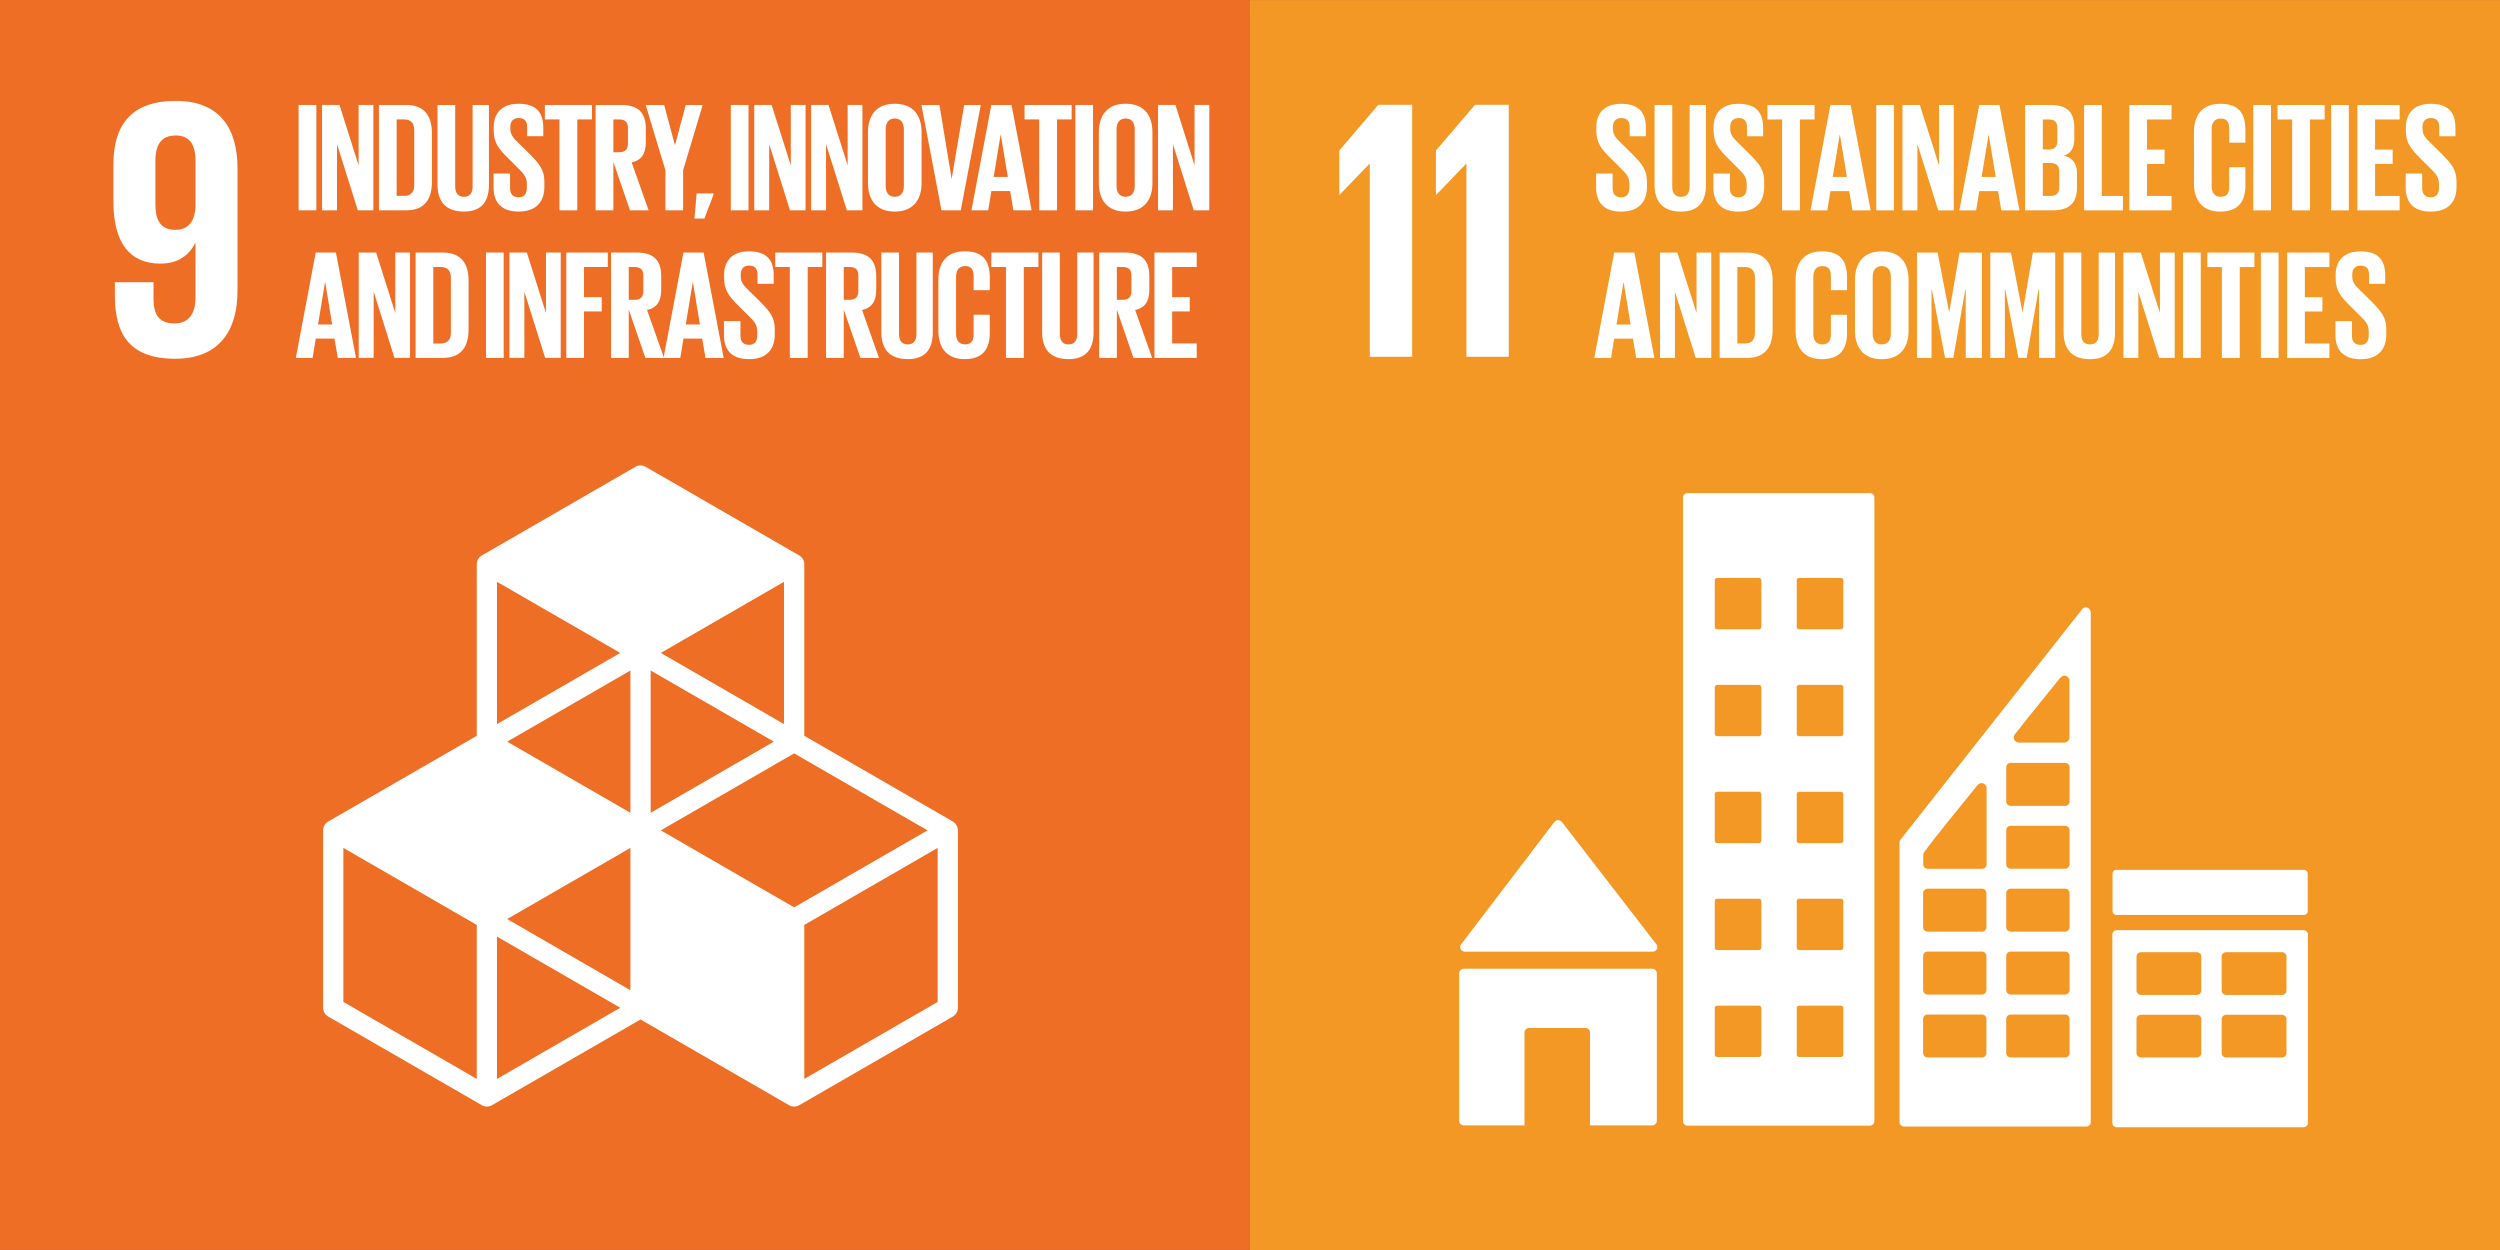 <?xml version="1.0" encoding="UTF-8"?>
<svg id="Layer_1" data-name="Layer 1" xmlns="http://www.w3.org/2000/svg" viewBox="0 0 300 150">
  <rect x="0" y="0" width="300" height="150" fill="#333333" stroke="none"/>
  <g>
    <rect x="150" y=".005" width="150" height="149.995" fill="#f39725"/>
    <path d="M175.773,114.198h22.563c.306,0,.553-.248,.553-.559,0-.137-.058-.269-.142-.364l-.037-.032-11.221-14.525-.111-.121c-.1-.111-.248-.179-.411-.179-.137,0-.264,.058-.358,.142l-.069,.074-.105,.121-10.952,14.372-.169,.206c-.058,.084-.095,.195-.095,.306,0,.311,.248,.559,.553,.559" fill="#fff"/>
    <path d="M198.268,116.245h-22.605c-.311,0-.559,.248-.559,.553v17.693c0,.306,.248,.553,.559,.553h7.273v-11.131c0-.306,.248-.553,.553-.553h6.757c.306,0,.553,.248,.553,.553v11.131h7.468c.306,0,.553-.248,.553-.553v-17.693c0-.306-.248-.553-.553-.553" fill="#fff"/>
    <path d="M276.401,111.615h-22.373c-.306,0-.548,.237-.548,.532v22.594c0,.29,.242,.532,.548,.532h22.373c.306,0,.548-.242,.548-.532v-22.594c0-.295-.242-.532-.548-.532m-12.243,14.752c0,.295-.242,.532-.543,.532h-6.688c-.3,0-.548-.237-.548-.532v-4.063c0-.295,.248-.532,.548-.532h6.688c.3,0,.543,.237,.543,.532v4.063Zm0-7.51c0,.295-.242,.532-.543,.532h-6.688c-.3,0-.548-.237-.548-.532v-4.063c0-.295,.248-.532,.548-.532h6.688c.3,0,.543,.237,.543,.532v4.063Zm10.22,7.51c0,.295-.242,.532-.548,.532h-6.683c-.306,0-.548-.237-.548-.532v-4.063c0-.295,.242-.532,.548-.532h6.683c.306,0,.548,.237,.548,.532v4.063Zm0-7.51c0,.295-.242,.532-.548,.532h-6.683c-.306,0-.548-.237-.548-.532v-4.063c0-.295,.242-.532,.548-.532h6.683c.306,0,.548,.237,.548,.532v4.063Z" fill="#fff"/>
    <path d="M224.389,59.167h-21.899c-.295,0-.532,.242-.532,.538v74.834c0,.295,.237,.538,.532,.538h21.899c.29,0,.538-.242,.538-.538V59.705c0-.295-.248-.538-.538-.538m-13.029,67.382c0,.158-.127,.29-.285,.29h-5.012c-.163,0-.29-.132-.29-.29v-5.587c0-.158,.127-.285,.29-.285h5.012c.158,0,.285,.127,.285,.285v5.587Zm0-12.833c0,.163-.127,.29-.285,.29h-5.012c-.163,0-.29-.127-.29-.29v-5.581c0-.163,.127-.29,.29-.29h5.012c.158,0,.285,.127,.285,.29v5.581Zm0-12.828c0,.158-.127,.29-.285,.29h-5.012c-.163,0-.29-.132-.29-.29v-5.587c0-.158,.127-.29,.29-.29h5.012c.158,0,.285,.132,.285,.29v5.587Zm0-12.833c0,.158-.127,.29-.285,.29h-5.012c-.163,0-.29-.132-.29-.29v-5.587c0-.158,.127-.285,.29-.285h5.012c.158,0,.285,.127,.285,.285v5.587Zm0-12.828c0,.158-.127,.285-.285,.285h-5.012c-.163,0-.29-.127-.29-.285v-5.587c0-.163,.127-.29,.29-.29h5.012c.158,0,.285,.127,.285,.29v5.587Zm9.835,51.323c0,.158-.127,.29-.29,.29h-5.012c-.158,0-.285-.132-.285-.29v-5.587c0-.158,.127-.285,.285-.285h5.012c.163,0,.29,.127,.29,.285v5.587Zm0-12.833c0,.163-.127,.29-.29,.29h-5.012c-.158,0-.285-.127-.285-.29v-5.581c0-.163,.127-.29,.285-.29h5.012c.163,0,.29,.127,.29,.29v5.581Zm0-12.828c0,.158-.127,.29-.29,.29h-5.012c-.158,0-.285-.132-.285-.29v-5.587c0-.158,.127-.29,.285-.29h5.012c.163,0,.29,.132,.29,.29v5.587Zm0-12.833c0,.158-.127,.29-.29,.29h-5.012c-.158,0-.285-.132-.285-.29v-5.587c0-.158,.127-.285,.285-.285h5.012c.163,0,.29,.127,.29,.285v5.587Zm0-12.828c0,.158-.127,.285-.29,.285h-5.012c-.158,0-.285-.127-.285-.285v-5.587c0-.163,.127-.29,.285-.29h5.012c.163,0,.29,.127,.29,.29v5.587Z" fill="#fff"/>
    <path d="M276.927,109.34c0,.253-.2,.453-.448,.453h-22.526c-.248,0-.448-.2-.448-.453v-4.501c0-.248,.2-.453,.448-.453h22.526c.248,0,.448,.206,.448,.453v4.501Z" fill="#fff"/>
    <path d="M250.841,73.297c-.074-.237-.29-.416-.553-.416-.116,0-.221,.042-.311,.105-.016,.011-.032,.016-.042,.026l-.184,.232-21.525,27.3-.095,.132c-.111,.111-.184,.258-.19,.427v33.551c0,.295,.242,.532,.538,.532h21.878c.295,0,.532-.237,.532-.532v-61.131c0-.079-.021-.158-.047-.227m-9.065,14.831l.158-.195c1.47-1.887,3.953-4.944,5.16-6.43l.158-.184c.116-.142,.29-.232,.48-.232,.306,0,.543,.216,.601,.501v6.91c0,.332-.264,.601-.596,.617h-5.487c-.327-.016-.596-.285-.596-.617,0-.137,.047-.269,.121-.369m-3.405,38.231c0,.3-.237,.538-.532,.538h-6.525c-.3,0-.538-.237-.538-.538v-4.085c0-.295,.237-.532,.538-.532h6.525c.295,0,.532,.237,.532,.532v4.085Zm0-7.547c0,.295-.237,.538-.532,.538h-6.525c-.3,0-.538-.242-.538-.538v-4.085c0-.3,.237-.538,.538-.538h6.525c.295,0,.532,.237,.532,.538v4.085Zm0-7.547c0,.295-.237,.532-.532,.532h-6.525c-.3,0-.538-.237-.538-.532v-4.085c0-.3,.237-.538,.538-.538h6.525c.295,0,.532,.237,.532,.538v4.085Zm.021-16.544v9.002c0,.295-.242,.532-.538,.532h-6.525c-.3,0-.538-.237-.538-.532v-1.133c0-.069,.016-.137,.042-.2,.011-.021,.011-.032,.032-.063,.011-.026,.032-.047,.047-.069,.016-.026,.042-.058,.058-.09,.838-1.191,4.601-5.829,6.182-7.769l.158-.195c.116-.137,.29-.227,.48-.227,.3,0,.543,.221,.601,.501v.242Zm9.956,31.638c0,.3-.242,.538-.532,.538h-6.525c-.3,0-.543-.237-.543-.538v-4.085c0-.295,.242-.532,.543-.532h6.525c.29,0,.532,.237,.532,.532v4.085Zm0-7.547c0,.295-.242,.538-.532,.538h-6.525c-.3,0-.543-.242-.543-.538v-4.085c0-.3,.242-.538,.543-.538h6.525c.29,0,.532,.237,.532,.538v4.085Zm0-7.547c0,.295-.242,.532-.532,.532h-6.525c-.3,0-.543-.237-.543-.532v-4.085c0-.3,.242-.538,.543-.538h6.525c.29,0,.532,.237,.532,.538v4.085Zm0-7.552c0,.3-.242,.538-.532,.538h-6.525c-.3,0-.543-.237-.543-.538v-4.085c0-.295,.242-.532,.543-.532h6.525c.29,0,.532,.237,.532,.532v4.085Zm0-7.547c0,.295-.242,.538-.532,.538h-6.525c-.3,0-.543-.242-.543-.538v-4.085c0-.3,.242-.538,.543-.538h6.525c.29,0,.532,.237,.532,.538v4.085Z" fill="#fff"/>
    <polygon points="160.716 18.061 160.716 23.369 160.758 23.369 164.326 19.664 164.374 19.664 164.374 42.816 169.46 42.816 169.46 12.575 165.396 12.575 160.716 18.061" fill="#fff"/>
    <polygon points="172.312 18.061 172.312 23.369 172.36 23.369 175.928 19.664 175.97 19.664 175.97 42.816 181.056 42.816 181.056 12.575 176.998 12.575 172.312 18.061" fill="#fff"/>
    <path d="M191.538,22.522v-1.697h1.976v1.734c0,.712,.316,1.117,1.044,1.117,.675,0,.97-.443,.97-1.117v-.485c0-.727-.295-1.175-.949-1.787l-1.249-1.249c-1.212-1.196-1.771-1.924-1.771-3.378v-.427c0-1.565,.912-2.777,2.978-2.777,2.129,0,2.967,1.044,2.967,2.872v1.022h-1.94v-1.101c0-.727-.332-1.08-1.007-1.08-.596,0-1.007,.337-1.007,1.044v.264c0,.706,.39,1.117,1.007,1.713l1.365,1.344c1.154,1.175,1.713,1.881,1.713,3.283v.611c0,1.734-.933,2.967-3.099,2.967-2.161,0-2.999-1.212-2.999-2.872" fill="#fff"/>
    <path d="M204.718,12.602v9.566c0,1.961-.838,3.225-3.004,3.225-2.235,0-3.168-1.265-3.168-3.225V12.602h2.124v9.771c0,.743,.3,1.249,1.044,1.249,.748,0,1.044-.506,1.044-1.249V12.602h1.961Z" fill="#fff"/>
    <path d="M205.612,22.522v-1.697h1.976v1.734c0,.712,.316,1.117,1.044,1.117,.675,0,.97-.443,.97-1.117v-.485c0-.727-.295-1.175-.949-1.787l-1.249-1.249c-1.212-1.196-1.771-1.924-1.771-3.378v-.427c0-1.565,.912-2.777,2.983-2.777,2.124,0,2.962,1.044,2.962,2.872v1.022h-1.94v-1.101c0-.727-.332-1.08-1.007-1.08-.596,0-1.007,.337-1.007,1.044v.264c0,.706,.395,1.117,1.007,1.713l1.365,1.344c1.154,1.175,1.713,1.881,1.713,3.283v.611c0,1.734-.933,2.967-3.094,2.967-2.166,0-3.004-1.212-3.004-2.872" fill="#fff"/>
    <polygon points="212.098 12.602 217.748 12.602 217.748 14.336 215.993 14.336 215.993 25.246 213.848 25.246 213.848 14.336 212.098 14.336 212.098 12.602" fill="#fff"/>
    <path d="M217.263,25.247l2.388-12.644h2.425l2.403,12.644h-2.182l-.39-2.314h-2.256l-.374,2.314h-2.013Zm2.667-4.011h1.697l-.838-5.07h-.021l-.838,5.07Z" fill="#fff"/>
    <rect x="225.148" y="12.601" width="2.124" height="12.644" fill="#fff"/>
    <polygon points="230.09 17.302 230.09 25.245 228.298 25.245 228.298 12.601 230.385 12.601 232.683 19.853 232.683 12.601 234.454 12.601 234.454 25.245 232.588 25.245 230.09 17.302" fill="#fff"/>
    <path d="M235.123,25.247l2.388-12.644h2.425l2.403,12.644h-2.182l-.39-2.314h-2.256l-.374,2.314h-2.013Zm2.667-4.011h1.697l-.843-5.07h-.016l-.838,5.07Z" fill="#fff"/>
    <path d="M243.011,12.602h3.078c2.124,0,2.83,.991,2.83,2.777v1.291c0,1.059-.39,1.734-1.265,2.008,1.059,.248,1.586,.954,1.586,2.108v1.681c0,1.787-.806,2.777-2.93,2.777h-3.299V12.602Zm2.124,5.334h.743c.69,0,1.007-.353,1.007-1.028v-1.544c0-.69-.316-1.028-1.022-1.028h-.727v3.6Zm0,1.623v3.953h.933c.706,0,1.044-.353,1.044-1.028v-1.903c0-.669-.316-1.022-1.065-1.022h-.912Z" fill="#fff"/>
    <polygon points="250.093 12.602 252.217 12.602 252.217 23.512 254.752 23.512 254.752 25.246 250.093 25.246 250.093 12.602" fill="#fff"/>
    <polygon points="255.519 12.602 260.589 12.602 260.589 14.336 257.643 14.336 257.643 17.952 259.751 17.952 259.751 19.67 257.643 19.67 257.643 23.512 260.589 23.512 260.589 25.246 255.519 25.246 255.519 12.602" fill="#fff"/>
    <path d="M263.275,21.982v-6.114c0-1.976,.933-3.415,3.168-3.415,2.351,0,3.004,1.307,3.004,3.173v1.492h-1.94v-1.66c0-.785-.258-1.233-1.028-1.233-.764,0-1.08,.543-1.08,1.307v6.788c0,.764,.316,1.302,1.08,1.302,.77,0,1.028-.485,1.028-1.228v-2.329h1.94v2.182c0,1.808-.748,3.146-3.004,3.146-2.235,0-3.168-1.449-3.168-3.41" fill="#fff"/>
    <rect x="270.395" y="12.601" width="2.124" height="12.644" fill="#fff"/>
    <polygon points="273.305 12.602 278.955 12.602 278.955 14.336 277.2 14.336 277.2 25.246 275.055 25.246 275.055 14.336 273.305 14.336 273.305 12.602" fill="#fff"/>
    <rect x="279.735" y="12.601" width="2.124" height="12.644" fill="#fff"/>
    <polygon points="282.887 12.602 287.957 12.602 287.957 14.336 285.011 14.336 285.011 17.952 287.119 17.952 287.119 19.67 285.011 19.67 285.011 23.512 287.957 23.512 287.957 25.246 282.887 25.246 282.887 12.602" fill="#fff"/>
    <path d="M288.685,22.522v-1.697h1.976v1.734c0,.712,.316,1.117,1.049,1.117,.669,0,.965-.443,.965-1.117v-.485c0-.727-.295-1.175-.949-1.787l-1.249-1.249c-1.212-1.196-1.771-1.924-1.771-3.378v-.427c0-1.565,.912-2.777,2.983-2.777,2.124,0,2.962,1.044,2.962,2.872v1.022h-1.94v-1.101c0-.727-.332-1.08-1.001-1.08-.601,0-1.012,.337-1.012,1.044v.264c0,.706,.39,1.117,1.012,1.713l1.36,1.344c1.154,1.175,1.713,1.881,1.713,3.283v.611c0,1.734-.933,2.967-3.094,2.967-2.166,0-3.004-1.212-3.004-2.872" fill="#fff"/>
    <path d="M191.313,42.955l2.388-12.644h2.425l2.403,12.644h-2.182l-.39-2.314h-2.256l-.374,2.314h-2.013Zm2.667-4.011h1.697l-.838-5.07h-.021l-.838,5.07Z" fill="#fff"/>
    <polygon points="200.99 35.011 200.99 42.953 199.198 42.953 199.198 30.309 201.285 30.309 203.583 37.567 203.583 30.309 205.354 30.309 205.354 42.953 203.488 42.953 200.99 35.011" fill="#fff"/>
    <path d="M212.716,33.706v5.855c0,1.94-.801,3.394-3.078,3.394h-3.278v-12.644h3.278c2.277,0,3.078,1.439,3.078,3.394m-3.336,7.516c.875,0,1.212-.522,1.212-1.286v-6.62c0-.748-.337-1.27-1.212-1.27h-.896v9.176h.896Z" fill="#fff"/>
    <path d="M215.474,39.691v-6.119c0-1.976,.933-3.41,3.168-3.41,2.351,0,3.004,1.307,3.004,3.173v1.492h-1.94v-1.66c0-.785-.258-1.233-1.022-1.233-.769,0-1.086,.543-1.086,1.307v6.788c0,.764,.316,1.302,1.086,1.302,.764,0,1.022-.485,1.022-1.228v-2.329h1.94v2.177c0,1.813-.743,3.152-3.004,3.152-2.235,0-3.168-1.449-3.168-3.41" fill="#fff"/>
    <path d="M222.597,39.69v-6.114c0-1.976,.97-3.415,3.204-3.415,2.256,0,3.226,1.439,3.226,3.415v6.114c0,1.961-.97,3.415-3.226,3.415-2.235,0-3.204-1.455-3.204-3.415m4.306,.337v-6.788c0-.764-.337-1.307-1.102-1.307-.743,0-1.08,.543-1.08,1.307v6.788c0,.764,.337,1.307,1.08,1.307,.764,0,1.102-.543,1.102-1.307" fill="#fff"/>
    <polygon points="235.889 34.749 235.837 34.749 234.398 42.955 233.412 42.955 231.826 34.749 231.784 34.749 231.784 42.955 230.034 42.955 230.034 30.311 232.516 30.311 233.892 37.437 233.913 37.437 235.141 30.311 237.829 30.311 237.829 42.955 235.889 42.955 235.889 34.749" fill="#fff"/>
    <polygon points="244.688 34.749 244.63 34.749 243.197 42.955 242.211 42.955 240.625 34.749 240.582 34.749 240.582 42.955 238.833 42.955 238.833 30.311 241.315 30.311 242.691 37.437 242.712 37.437 243.945 30.311 246.628 30.311 246.628 42.955 244.688 42.955 244.688 34.749" fill="#fff"/>
    <path d="M253.806,30.311v9.566c0,1.961-.838,3.225-3.004,3.225-2.235,0-3.168-1.265-3.168-3.225v-9.566h2.124v9.771c0,.748,.3,1.249,1.044,1.249,.748,0,1.044-.501,1.044-1.249v-9.771h1.961Z" fill="#fff"/>
    <polygon points="256.6 35.011 256.6 42.953 254.808 42.953 254.808 30.309 256.895 30.309 259.193 37.567 259.193 30.309 260.964 30.309 260.964 42.953 259.098 42.953 256.6 35.011" fill="#fff"/>
    <rect x="261.968" y="30.31" width="2.124" height="12.644" fill="#fff"/>
    <polygon points="264.878 30.311 270.528 30.311 270.528 32.045 268.772 32.045 268.772 42.955 266.627 42.955 266.627 32.045 264.878 32.045 264.878 30.311" fill="#fff"/>
    <rect x="271.307" y="30.31" width="2.124" height="12.644" fill="#fff"/>
    <polygon points="274.458 30.311 279.529 30.311 279.529 32.045 276.582 32.045 276.582 35.66 278.691 35.66 278.691 37.379 276.582 37.379 276.582 41.221 279.529 41.221 279.529 42.955 274.458 42.955 274.458 30.311" fill="#fff"/>
    <path d="M280.258,40.232v-1.697h1.976v1.734c0,.706,.316,1.117,1.049,1.117,.669,0,.965-.443,.965-1.117v-.485c0-.727-.295-1.175-.949-1.792l-1.249-1.244c-1.212-1.196-1.771-1.924-1.771-3.378v-.427c0-1.565,.912-2.777,2.983-2.777,2.124,0,2.962,1.038,2.962,2.872v1.022h-1.94v-1.101c0-.727-.332-1.08-1.001-1.08-.601,0-1.012,.332-1.012,1.044v.264c0,.706,.395,1.117,1.012,1.713l1.36,1.344c1.154,1.175,1.713,1.881,1.713,3.278v.617c0,1.734-.933,2.967-3.094,2.967-2.166,0-3.004-1.212-3.004-2.872" fill="#fff"/>
  </g>
  <g>
    <rect width="150" height="149.995" fill="#ed6e24"/>
    <path d="M114.345,98.584l-17.83-10.288v-20.586c0-.437-.232-.838-.606-1.054l-18.436-10.641c-.379-.221-.838-.221-1.218,0l-18.436,10.641c-.379,.216-.606,.617-.606,1.054v20.586l-17.83,10.288c-.38,.221-.611,.622-.611,1.059v21.287c0,.437,.232,.838,.611,1.054l18.436,10.641c.19,.111,.395,.163,.606,.163s.422-.053,.611-.163l17.825-10.288,17.83,10.288c.184,.111,.395,.163,.606,.163s.422-.053,.611-.163l18.436-10.641c.374-.216,.606-.617,.606-1.054v-21.287c0-.437-.232-.838-.606-1.059m-38.696,20.244l-14.789-8.543,14.789-8.538v17.081Zm17.214-29.83l-14.784,8.538v-17.076l14.784,8.538Zm-17.214,8.538l-14.789-8.538,14.789-8.538v17.076Zm3.647,2.108l16.001-9.239,16.007,9.239-16.007,9.239-16.001-9.239Zm14.784-12.754l-14.784-8.538,14.784-8.533v17.071Zm-19.649-8.538l-14.789,8.538v-17.071l14.789,8.533Zm-17.219,51.117l-16.007-9.239v-18.483l16.007,9.244v18.478Zm2.43,0v-17.076l14.789,8.538-14.789,8.538Zm52.88-9.239l-16.007,9.239v-18.478l16.007-9.244v18.483Z" fill="#fff"/>
    <path d="M28.5,20.177c0-4.68-2.05-8.069-7.4-8.069-5.397,0-7.489,2.941-7.489,7.621v4.464c0,4.949,1.961,7.442,5.618,7.442,2.14,0,3.431-.98,4.19-2.451h.042v6.509c0,1.829-.712,3.12-2.54,3.12s-2.498-1.07-2.498-2.941v-2.008h-4.638v1.607c0,4.459,1.607,7.579,7.226,7.579,5.35,0,7.489-3.436,7.489-8.164v-14.71Zm-5.039,4.638c-.09,1.692-.801,2.762-2.409,2.762-1.734,0-2.403-1.07-2.403-3.03v-5.26c0-1.918,.706-3.03,2.451-3.03,1.692,0,2.361,1.159,2.361,3.03v5.529Z" fill="#fff"/>
    <rect x="35.834" y="12.596" width="2.129" height="12.644" fill="#fff"/>
    <polygon points="40.44 17.297 40.44 25.239 38.648 25.239 38.648 12.596 40.74 12.596 43.033 19.848 43.033 12.596 44.804 12.596 44.804 25.239 42.938 25.239 40.44 17.297" fill="#fff"/>
    <path d="M51.83,15.991v5.855c0,1.94-.801,3.394-3.073,3.394h-3.284V12.597h3.284c2.272,0,3.073,1.439,3.073,3.394m-3.336,7.516c.875,0,1.212-.522,1.212-1.286v-6.62c0-.748-.337-1.27-1.212-1.27h-.896v9.176h.896Z" fill="#fff"/>
    <path d="M58.674,12.597v9.566c0,1.961-.838,3.225-3.004,3.225-2.235,0-3.168-1.265-3.168-3.225V12.597h2.124v9.771c0,.743,.3,1.249,1.044,1.249,.748,0,1.044-.506,1.044-1.249V12.597h1.961Z" fill="#fff"/>
    <path d="M59.23,22.517v-1.697h1.976v1.734c0,.712,.316,1.117,1.044,1.117,.669,0,.97-.443,.97-1.117v-.485c0-.727-.3-1.175-.949-1.787l-1.249-1.249c-1.218-1.196-1.776-1.924-1.776-3.378v-.427c0-1.565,.917-2.777,2.988-2.777,2.124,0,2.962,1.044,2.962,2.872v1.022h-1.94v-1.101c0-.727-.337-1.08-1.007-1.08-.596,0-1.007,.337-1.007,1.044v.264c0,.706,.39,1.117,1.007,1.713l1.365,1.344c1.154,1.175,1.713,1.881,1.713,3.283v.611c0,1.734-.933,2.967-3.094,2.967-2.166,0-3.004-1.212-3.004-2.872" fill="#fff"/>
    <polygon points="65.383 12.597 71.033 12.597 71.033 14.331 69.278 14.331 69.278 25.241 67.132 25.241 67.132 14.331 65.383 14.331 65.383 12.597" fill="#fff"/>
    <path d="M73.604,19.439v5.803h-2.129V12.598h3.099c2.145,0,2.925,1.065,2.925,2.836v1.618c0,1.365-.485,2.166-1.697,2.445l2.034,5.745h-2.235l-1.998-5.803Zm0-5.107v3.937h.706c.727,0,1.044-.374,1.044-1.049v-1.86c0-.69-.316-1.028-1.044-1.028h-.706Z" fill="#fff"/>
    <polygon points="81.975 20.428 81.975 25.24 79.851 25.24 79.851 20.428 77.48 12.597 79.699 12.597 80.985 17.393 81.006 17.393 82.292 12.597 84.326 12.597 81.975 20.428" fill="#fff"/>
    <polygon points="85.611 23.376 84.53 26.227 83.334 26.227 83.597 23.207 85.611 23.207 85.611 23.376" fill="#fff"/>
    <rect x="87.697" y="12.596" width="2.124" height="12.644" fill="#fff"/>
    <polygon points="92.302 17.297 92.302 25.239 90.51 25.239 90.51 12.596 92.597 12.596 94.895 19.848 94.895 12.596 96.666 12.596 96.666 25.239 94.8 25.239 92.302 17.297" fill="#fff"/>
    <polygon points="99.125 17.297 99.125 25.239 97.333 25.239 97.333 12.596 99.42 12.596 101.718 19.848 101.718 12.596 103.489 12.596 103.489 25.239 101.623 25.239 99.125 17.297" fill="#fff"/>
    <path d="M104.159,21.976v-6.114c0-1.976,.97-3.415,3.204-3.415,2.256,0,3.226,1.439,3.226,3.415v6.114c0,1.961-.97,3.415-3.226,3.415-2.235,0-3.204-1.455-3.204-3.415m4.306,.337v-6.788c0-.764-.337-1.307-1.102-1.307-.743,0-1.08,.543-1.08,1.307v6.788c0,.764,.337,1.302,1.08,1.302,.764,0,1.102-.538,1.102-1.302" fill="#fff"/>
    <polygon points="117.694 12.597 115.291 25.241 112.977 25.241 110.573 12.597 112.734 12.597 114.189 21.42 114.21 21.42 115.702 12.597 117.694 12.597" fill="#fff"/>
    <path d="M116.573,25.241l2.388-12.644h2.425l2.409,12.644h-2.187l-.39-2.314h-2.256l-.374,2.314h-2.013Zm2.667-4.011h1.697l-.838-5.07h-.021l-.838,5.07Z" fill="#fff"/>
    <polygon points="122.949 12.597 128.599 12.597 128.599 14.331 126.844 14.331 126.844 25.241 124.704 25.241 124.704 14.331 122.949 14.331 122.949 12.597" fill="#fff"/>
    <rect x="129.044" y="12.596" width="2.124" height="12.644" fill="#fff"/>
    <path d="M131.862,21.976v-6.114c0-1.976,.97-3.415,3.204-3.415,2.256,0,3.226,1.439,3.226,3.415v6.114c0,1.961-.97,3.415-3.226,3.415-2.235,0-3.204-1.455-3.204-3.415m4.306,.337v-6.788c0-.764-.337-1.307-1.102-1.307-.743,0-1.08,.543-1.08,1.307v6.788c0,.764,.337,1.302,1.08,1.302,.764,0,1.102-.538,1.102-1.302" fill="#fff"/>
    <polygon points="140.753 17.297 140.753 25.239 138.961 25.239 138.961 12.596 141.054 12.596 143.346 19.848 143.346 12.596 145.117 12.596 145.117 25.239 143.251 25.239 140.753 17.297" fill="#fff"/>
    <path d="M35.499,42.95l2.388-12.644h2.425l2.409,12.644h-2.187l-.39-2.314h-2.256l-.374,2.314h-2.013Zm2.667-4.011h1.697l-.838-5.07h-.021l-.838,5.07Z" fill="#fff"/>
    <polygon points="44.84 35.005 44.84 42.948 43.048 42.948 43.048 30.304 45.135 30.304 47.433 37.561 47.433 30.304 49.204 30.304 49.204 42.948 47.338 42.948 44.84 35.005" fill="#fff"/>
    <path d="M56.229,33.7v5.855c0,1.94-.801,3.394-3.073,3.394h-3.284v-12.644h3.284c2.272,0,3.073,1.439,3.073,3.394m-3.336,7.516c.875,0,1.212-.522,1.212-1.286v-6.62c0-.748-.337-1.27-1.212-1.27h-.896v9.176h.896Z" fill="#fff"/>
    <rect x="58.319" y="30.305" width="2.124" height="12.644" fill="#fff"/>
    <polygon points="62.922 35.005 62.922 42.948 61.13 42.948 61.13 30.304 63.222 30.304 65.515 37.561 65.515 30.304 67.286 30.304 67.286 42.948 65.42 42.948 62.922 35.005" fill="#fff"/>
    <polygon points="67.955 30.306 72.936 30.306 72.936 32.04 70.079 32.04 70.079 35.655 72.209 35.655 72.209 37.373 70.079 37.373 70.079 42.949 67.955 42.949 67.955 30.306" fill="#fff"/>
    <path d="M75.45,37.153v5.797h-2.124v-12.644h3.094c2.145,0,2.925,1.065,2.925,2.836v1.618c0,1.365-.485,2.166-1.697,2.445l2.034,5.745h-2.235l-1.998-5.797Zm0-5.112v3.937h.706c.727,0,1.044-.374,1.044-1.049v-1.86c0-.69-.316-1.028-1.044-1.028h-.706Z" fill="#fff"/>
    <path d="M79.625,42.95l2.388-12.644h2.425l2.403,12.644h-2.182l-.39-2.314h-2.256l-.374,2.314h-2.013Zm2.667-4.011h1.697l-.838-5.07h-.021l-.838,5.07Z" fill="#fff"/>
    <path d="M86.877,40.227v-1.697h1.976v1.734c0,.706,.316,1.117,1.044,1.117,.675,0,.97-.443,.97-1.117v-.485c0-.727-.295-1.175-.949-1.792l-1.249-1.244c-1.212-1.196-1.776-1.924-1.776-3.378v-.427c0-1.565,.917-2.777,2.988-2.777,2.124,0,2.962,1.038,2.962,2.872v1.022h-1.94v-1.101c0-.727-.332-1.08-1.007-1.08-.596,0-1.007,.332-1.007,1.044v.264c0,.706,.39,1.117,1.007,1.713l1.365,1.344c1.154,1.175,1.713,1.881,1.713,3.278v.617c0,1.734-.933,2.967-3.094,2.967-2.166,0-3.004-1.212-3.004-2.872" fill="#fff"/>
    <polygon points="93.029 30.306 98.679 30.306 98.679 32.04 96.924 32.04 96.924 42.949 94.779 42.949 94.779 32.04 93.029 32.04 93.029 30.306" fill="#fff"/>
    <path d="M101.251,37.153v5.797h-2.124v-12.644h3.094c2.145,0,2.925,1.065,2.925,2.836v1.618c0,1.365-.485,2.166-1.697,2.445l2.034,5.745h-2.235l-1.998-5.797Zm0-5.112v3.937h.706c.727,0,1.044-.374,1.044-1.049v-1.86c0-.69-.316-1.028-1.044-1.028h-.706Z" fill="#fff"/>
    <path d="M111.933,30.306v9.566c0,1.961-.838,3.225-3.004,3.225-2.235,0-3.168-1.265-3.168-3.225v-9.566h2.124v9.771c0,.748,.3,1.249,1.044,1.249,.748,0,1.044-.501,1.044-1.249v-9.771h1.961Z" fill="#fff"/>
    <path d="M112.603,39.686v-6.119c0-1.976,.933-3.41,3.168-3.41,2.351,0,3.004,1.307,3.004,3.173v1.492h-1.94v-1.66c0-.785-.264-1.233-1.028-1.233s-1.08,.543-1.08,1.307v6.788c0,.764,.316,1.302,1.08,1.302s1.028-.485,1.028-1.228v-2.329h1.94v2.177c0,1.813-.743,3.152-3.004,3.152-2.235,0-3.168-1.449-3.168-3.41" fill="#fff"/>
    <polygon points="118.96 30.306 124.61 30.306 124.61 32.04 122.855 32.04 122.855 42.949 120.715 42.949 120.715 32.04 118.96 32.04 118.96 30.306" fill="#fff"/>
    <path d="M131.228,30.306v9.566c0,1.961-.838,3.225-3.004,3.225-2.235,0-3.168-1.265-3.168-3.225v-9.566h2.124v9.771c0,.748,.3,1.249,1.044,1.249,.748,0,1.044-.501,1.044-1.249v-9.771h1.961Z" fill="#fff"/>
    <path d="M134.023,37.153v5.797h-2.124v-12.644h3.094c2.145,0,2.925,1.065,2.925,2.836v1.618c0,1.365-.48,2.166-1.697,2.445l2.034,5.745h-2.24l-1.992-5.797Zm0-5.112v3.937h.706c.727,0,1.044-.374,1.044-1.049v-1.86c0-.69-.316-1.028-1.044-1.028h-.706Z" fill="#fff"/>
    <polygon points="138.534 30.306 143.605 30.306 143.605 32.04 140.659 32.04 140.659 35.655 142.767 35.655 142.767 37.373 140.659 37.373 140.659 41.215 143.605 41.215 143.605 42.949 138.534 42.949 138.534 30.306" fill="#fff"/>
  </g>
</svg>